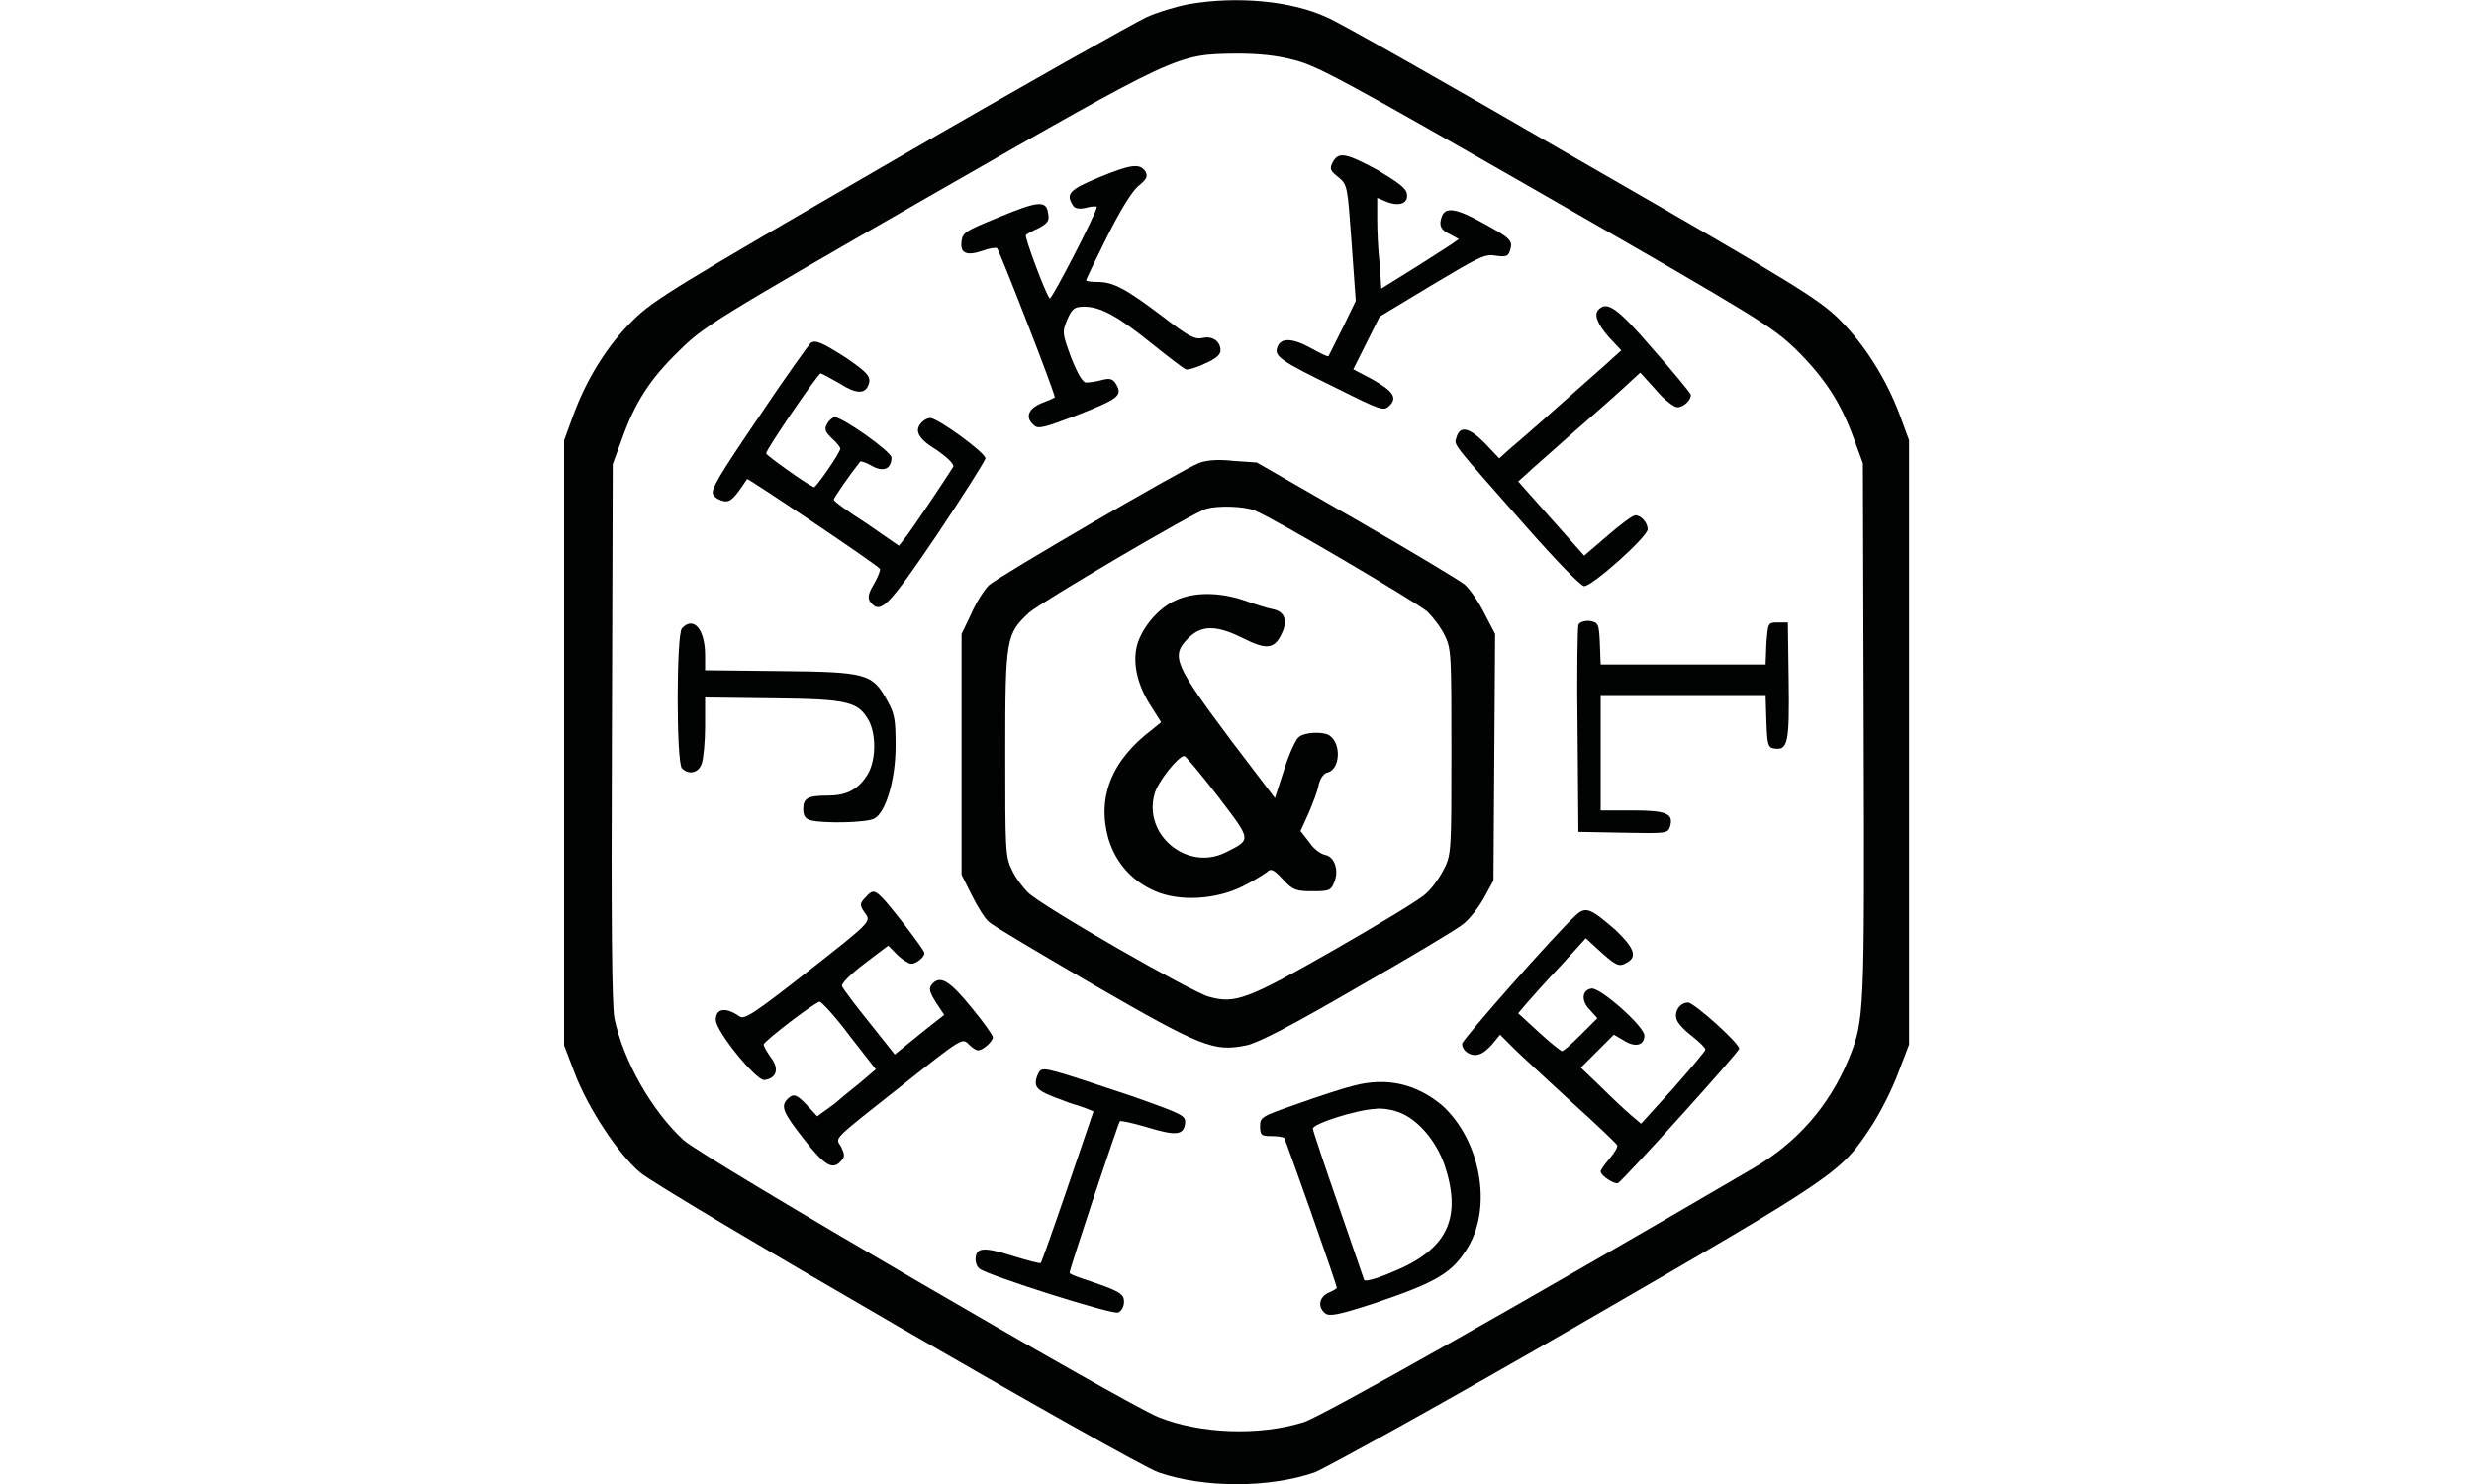 <?xml version="1.0" encoding="utf-8"?>
<!-- Generator: Adobe Illustrator 25.1.0, SVG Export Plug-In . SVG Version: 6.00 Build 0)  -->
<svg version="1.1" id="Ebene_1" xmlns="http://www.w3.org/2000/svg" xmlns:xlink="http://www.w3.org/1999/xlink" x="0px" y="0px"
	 viewBox="0 0 300 180" style="enable-background:new 0 0 300 180;" xml:space="preserve">
<style type="text/css">
	.st0{fill:#010202;}
</style>
<path class="st0" d="M144.2,0.5c-1.6,0.3-3.9,1-5.2,1.6c-1.3,0.6-15.2,8.4-30.9,17.5c-25.9,15-28.9,16.8-31.3,19.2
	c-3.1,3-5.7,7.2-7.3,11.6l-1.1,3v36.7v36.7l1.3,3.4c1.6,4.2,5.2,9.7,7.9,12c2.5,2.2,59.7,35.3,62.9,36.4c5.5,1.9,13.4,1.9,18.9,0
	c1.3-0.5,15.6-8.4,31.7-17.7c32-18.5,32.1-18.6,35.9-24.4c1.1-1.7,2.5-4.5,3.2-6.4l1.3-3.4V90.1V53.4l-1.1-3
	c-1.6-4.3-4.2-8.5-7.3-11.6c-2.5-2.5-5.4-4.3-31.3-19.2c-15.7-9.1-29.6-17-30.9-17.5C156.6,0.1,150-0.5,144.2,0.5z M157,7.3
	c2.8,0.7,6.6,2.8,30.5,16.5c26.1,15,27.4,15.8,30.4,18.7c3.4,3.4,5.3,6.3,6.9,10.7l1.1,3l0.1,32.4c0.1,34.4,0.1,35.1-1.8,39.8
	c-2.4,5.8-6.3,10.2-11.6,13.3c-28.2,16.5-52.3,30.1-54.5,30.8c-5.4,1.7-12.6,1.4-17.6-0.6c-4.2-1.7-55.3-31.5-57.6-33.6
	c-3.9-3.6-7.3-9.6-8.4-14.8c-0.3-1.8-0.4-11.6-0.3-34.8l0.1-32.4l1.1-3c1.6-4.5,3.4-7.3,6.9-10.7c3-3,4.3-3.8,30.4-18.8
	c30.4-17.4,29.9-17.2,37.3-17.3C152.5,6.5,154.8,6.7,157,7.3z"/>
<path class="st0" d="M161.6,19.7c-0.4,0.8-0.3,1,0.7,1.8c1.1,0.9,1.1,1.1,1.6,8l0.5,7l-1.6,3.3c-0.9,1.8-1.7,3.4-1.7,3.4
	c-0.1,0.1-0.9-0.3-2-0.9c-2.3-1.3-3.8-1.4-4.2-0.2c-0.4,1.1,0.2,1.6,7.2,5c5.4,2.7,5.7,2.8,6.4,2.1c1-1,0.4-1.8-2.3-3.3l-2.1-1.1
	l1.6-3.2l1.6-3.2l6.3-3.8c5.7-3.4,6.4-3.8,7.7-3.6c1.3,0.2,1.6,0.1,1.8-0.6c0.4-1.2,0.1-1.5-3.2-3.3c-3.2-1.8-4.5-2-5-1
	c-0.5,1.2-0.2,1.8,0.9,2.3l1.1,0.6l-1,0.7c-0.5,0.3-2.6,1.7-4.7,3l-3.7,2.3l-0.2-3c-0.2-1.6-0.3-4.1-0.3-5.5l0-2.5l1.2,0.5
	c1.6,0.6,2.6,0.1,2.4-1c-0.1-0.7-1.1-1.4-3.6-2.9C163.1,18.5,162.3,18.4,161.6,19.7z"/>
<path class="st0" d="M133.3,21.5c-3.6,1.5-4.1,2-3.2,3.4c0.2,0.4,0.8,0.5,1.6,0.3c0.7-0.2,1.3-0.2,1.3-0.1c0,0.7-5.5,11.3-5.7,11.1
	c-0.5-0.5-3.1-7.5-2.9-7.7c0.1-0.1,0.8-0.5,1.5-0.8c1.1-0.6,1.4-0.9,1.2-1.8c-0.2-1.6-1.1-1.6-6.1,0.5c-3.9,1.6-4.3,1.8-4.4,2.9
	c-0.2,1.4,0.6,1.8,2.6,1.1c0.8-0.3,1.6-0.4,1.7-0.3c0.3,0.3,7.2,18,7,18.1c-0.1,0.1-0.8,0.4-1.6,0.7c-1.7,0.7-2,1.8-0.9,2.7
	c0.5,0.5,1.4,0.2,5.1-1.2c5.1-2,5.6-2.4,4.9-3.7c-0.4-0.7-0.7-0.9-1.8-0.6c-0.7,0.2-1.6,0.3-1.9,0.3c-0.4,0-1-1-1.8-3
	c-1.1-3-1.1-3.1-0.5-4.6c0.6-1.4,0.9-1.6,2.1-1.6c1.9,0,4,1.1,8.2,4.5c2,1.6,3.8,3,4.1,3.1c0.2,0.1,1.3-0.2,2.3-0.7
	c1.4-0.6,1.9-1.1,1.9-1.6c0-1.1-1-1.8-2.2-1.5c-0.9,0.2-1.7-0.2-4.8-2.6c-4.5-3.4-6-4.2-7.9-4.2c-0.8,0-1.4-0.1-1.4-0.2
	c0-0.1,1.1-2.4,2.5-5.2c1.6-3.2,3-5.5,3.8-6.2c1.1-0.9,1.2-1.2,0.9-1.8C138.2,19.8,137.2,19.9,133.3,21.5z"/>
<path class="st0" d="M193.9,37.5c-0.7,0.6-0.2,1.8,1.2,3.4l1.5,1.6l-1,0.9c-0.5,0.5-3.4,3-6.3,5.6c-2.9,2.6-5.8,5.1-6.4,5.6l-1.1,1
	l-1.8-1.9c-1.9-1.9-3-2.1-3.4-0.6c-0.3,0.9-0.6,0.5,8.4,10.7c3.7,4.2,6.7,7.3,7.1,7.3c1,0,7.7-6,7.7-6.9c0-0.8-0.8-1.7-1.5-1.7
	c-0.3,0-1.8,1.1-3.4,2.5l-2.8,2.4l-4-4.5l-4-4.5l1-0.9c0.5-0.5,3.4-3,6.3-5.6c3-2.6,5.8-5.1,6.4-5.7l1.1-1l1.9,2.1
	c1,1.2,2.2,2.1,2.6,2.1c0.8,0,1.8-1,1.6-1.6c-0.1-0.2-2.1-2.7-4.6-5.5C196.2,37.4,194.9,36.5,193.9,37.5z"/>
<path class="st0" d="M98.3,41.6c-0.2,0.2-3.1,4.2-6.3,9c-4.9,7.2-5.9,8.9-5.5,9.4c0.2,0.4,0.8,0.7,1.3,0.8c0.8,0.1,1.2-0.3,2.8-2.7
	c0.1-0.1,15.5,10.2,16.1,10.9c0.1,0.1-0.2,0.9-0.7,1.8c-0.8,1.3-0.8,1.8-0.4,2.3c1.2,1.4,2.1,0.5,8-8.2c3.2-4.8,5.8-8.9,5.9-9.3
	c0-0.7-5.8-4.9-6.7-4.9c-0.3,0-0.7,0.2-1,0.5c-1,1-0.5,2,1.8,3.4c1.3,0.9,2.1,1.7,2,2c-0.6,1-5.2,7.9-5.9,8.7l-0.7,0.9l-3.9-2.7
	c-2.2-1.4-4-2.7-4-2.9c0-0.2,2-3.1,3.2-4.6c0.1-0.1,0.7,0.1,1.4,0.5c1.4,0.8,2.4,0.4,2.4-1c0-0.7-5.9-4.9-6.9-4.9
	c-0.2,0-0.7,0.4-0.9,0.8c-0.4,0.7-0.2,1,0.6,1.8c0.6,0.5,1,1.1,1,1.2c0,0.5-3,4.8-3.2,4.7c-1.1-0.5-5.8-3.9-5.8-4.1
	c0-0.5,6.3-9.7,6.6-9.7c0.2,0,1.2,0.6,2.3,1.2c2,1.3,3.1,1.3,3.5,0.2c0.4-1-0.1-1.5-2.7-3.3C99.6,41.5,98.9,41.2,98.3,41.6z"/>
<path class="st0" d="M145.3,56.2c-2,0.8-24.2,13.7-25.4,14.8c-0.5,0.5-1.5,2-2.1,3.4l-1.2,2.5v14.6v14.6l1.2,2.4
	c0.7,1.4,1.6,2.9,2.1,3.3c0.5,0.5,6.3,3.9,12.8,7.7c13,7.5,14.5,8.1,18.4,7.3c1.5-0.3,5.5-2.4,13.6-7.1c6.3-3.6,12-7,12.7-7.6
	c0.7-0.5,1.8-1.9,2.5-3.1l1.2-2.2l0.1-14.9l0.1-15l-1.3-2.5c-0.7-1.4-1.8-3-2.4-3.5c-0.6-0.5-6.6-4.1-13.2-7.9l-12-6.9l-2.9-0.2
	C147.8,55.7,146.2,55.8,145.3,56.2z M152.1,61.9c2.3,0.9,19.6,11.1,21,12.3c0.7,0.7,1.7,2,2.1,2.9c0.8,1.6,0.8,2.5,0.8,14.1
	c0,11.7,0,12.5-0.9,14.2c-0.5,1-1.4,2.3-2.2,3c-0.7,0.7-5.7,3.7-11.1,6.8c-10.5,6-12,6.6-15.2,5.7c-2-0.5-20.5-11.1-22-12.7
	c-0.6-0.6-1.5-1.8-1.9-2.7c-0.8-1.6-0.8-2.5-0.8-14.2c0-13.9,0.1-14.4,2.9-17c1.5-1.3,20-12.2,21.5-12.6
	C147.8,61.3,150.8,61.4,152.1,61.9z"/>
<path class="st0" d="M142.6,72.8c-2.1,0.9-4.1,3.3-4.7,5.4c-0.6,2.2,0,4.9,1.7,7.5l1.2,1.9l-1.1,0.9c-4.9,3.7-6.7,8.2-5.3,13.2
	c0.9,3,2.9,5.2,5.7,6.4c3,1.3,7.4,1,10.6-0.6c1.2-0.6,2.5-1.4,2.9-1.7c0.5-0.5,0.8-0.4,2,0.9c1.2,1.3,1.6,1.4,3.6,1.4
	c2,0,2.2-0.1,2.6-1.1c0.6-1.5,0-3.1-1.1-3.3c-0.5-0.1-1.4-0.7-1.9-1.5l-1.1-1.4l1-2.2c0.5-1.2,1.1-2.7,1.2-3.4
	c0.2-0.8,0.6-1.4,1.1-1.5c1.5-0.4,1.7-3.5,0.2-4.5c-0.8-0.5-3-0.4-3.7,0.2c-0.4,0.3-1.2,2.1-1.8,4l-1.1,3.4l-5.1-6.7
	c-7.1-9.5-7.6-10.5-5.4-12.7c1.6-1.6,3.4-1.6,6.6,0c2.8,1.4,3.8,1.4,4.7-0.5c0.8-1.6,0.4-2.7-1-3c-0.6-0.1-2.2-0.6-3.6-1.1
	C147.8,71.8,144.8,71.8,142.6,72.8z M147.7,96.6c4.1,5.4,4.1,5.2,0.9,6.8c-4.6,2.3-10-2.1-8.6-7.1c0.4-1.5,2.9-4.6,3.6-4.6
	C143.8,91.7,145.6,93.9,147.7,96.6z"/>
<path class="st0" d="M191.4,75.8c-0.1,0.3-0.2,6.1-0.1,12.8l0.1,12.3l5.4,0.1c5.2,0.1,5.4,0.1,5.7-0.7c0.5-1.6-0.4-2-4.5-2h-3.9v-7
	v-7h10h10l0.1,3.2c0.1,2.9,0.2,3.2,1,3.3c1.6,0.2,1.8-0.7,1.7-8.2l-0.1-7.1h-1.2c-1.2,0-1.2,0-1.4,2.5l-0.1,2.6h-10h-10l-0.1-2.6
	c-0.1-2.4-0.2-2.5-1.3-2.7C192,75.3,191.5,75.5,191.4,75.8z"/>
<path class="st0" d="M82.7,76.2c-0.7,0.7-0.7,16.4,0,17c0.8,0.8,2,0.6,2.4-0.6c0.2-0.6,0.4-2.6,0.4-4.5v-3.5l8.3,0.1
	c9.1,0.1,10.3,0.4,11.6,2.8c0.9,1.8,0.8,5-0.3,6.6c-1.1,1.7-2.5,2.4-4.7,2.4c-2.4,0-3,0.3-3,1.6c0,0.8,0.2,1.2,0.9,1.4
	c1.5,0.4,6.8,0.3,7.7-0.2c1.4-0.7,2.6-4.7,2.6-8.8c0-3.2-0.1-3.9-1-5.5c-1.8-3.3-2.5-3.5-13-3.6l-9.1-0.1v-1.8
	C85.5,76.3,84.1,74.7,82.7,76.2z"/>
<path class="st0" d="M105,108.8c-0.8,0.8-0.8,1,0,2.1c0.6,0.9,0.4,1.1-7,6.9c-6.4,5-7.7,5.9-8.3,5.5c-1.7-1.2-2.9-1-2.9,0.4
	c0,1.4,4.9,7.4,5.9,7.3c1.5-0.2,1.8-1.4,0.8-2.7c-0.5-0.7-0.9-1.4-0.9-1.6c0-0.4,6.3-5.2,6.8-5.2c0.2,0,1.9,1.8,3.6,4.1l3.2,4.1
	l-1.4,1.2c-0.8,0.7-2.4,1.9-3.5,2.9l-2.2,1.6l-1.2-1.3c-1.3-1.4-1.7-1.5-2.4-0.8c-0.9,0.9-0.5,1.7,2,4.9c2.5,3.2,3.5,3.8,4.5,2.6
	c0.5-0.5,0.4-0.8,0-1.7c-0.7-1.2-1.4-0.5,7.7-7.7c6.8-5.4,7-5.5,7.7-4.8c0.4,0.4,0.9,0.8,1.2,0.8c0.6,0,1.8-1.1,1.8-1.6
	c0-0.2-1.1-1.8-2.6-3.6c-2.6-3.2-3.8-4-4.8-2.8c-0.4,0.5-0.3,0.9,0.5,2.2l1,1.5l-0.9,0.7c-0.5,0.4-1.8,1.4-3,2.4l-2.1,1.7l-3.1-3.9
	c-1.7-2.1-3.2-4.1-3.3-4.4c-0.1-0.3,1.1-1.5,2.7-2.7l2.9-2.2l1.1,1.1c0.6,0.6,1.4,1.1,1.7,1.1c0.6,0,1.6-0.8,1.6-1.3
	c0-0.4-4.5-6.2-5.2-6.8C106,107.9,105.7,108,105,108.8z"/>
<path class="st0" d="M191.1,111c-2.5,2.3-13.8,15.1-13.8,15.6c0,0.9,1.1,1.6,2,1.3c0.5-0.1,1.2-0.7,1.7-1.3l0.9-1.1l1.7,1.7
	c0.9,0.9,4.1,3.8,7,6.5c3,2.7,5.4,5,5.5,5.2c0.1,0.2-0.3,0.9-0.9,1.6c-0.6,0.7-1.1,1.4-1.1,1.6c0,0.5,1.7,1.6,2.1,1.4
	c0.8-0.5,14.7-15.9,14.7-16.3c0-0.7-5.5-5.6-6.2-5.6c-1,0-1.7,1.1-1.4,2c0.1,0.5,1,1.4,1.9,2.1c0.9,0.7,1.6,1.4,1.6,1.6
	c0,0.2-1.8,2.3-3.9,4.7l-3.9,4.3l-1.3-1.1c-0.7-0.6-2.3-2.1-3.6-3.4l-2.4-2.3l2-2l2-2l1.2,0.7c1.4,0.9,2.5,0.6,2.5-0.6
	c0-1.1-5.3-5.8-6.4-5.7c-1.2,0.2-1.3,1.5-0.2,2.6l0.9,1l-2,2c-1.1,1.1-2.1,2-2.3,2c-0.1,0-1.4-1-2.8-2.3l-2.5-2.3l1.1-1.3
	c0.6-0.7,2.4-2.7,4.1-4.5l3-3.3l1.3,1.2c2.4,2.2,2.7,2.3,3.6,1.8c1.4-0.7,1-1.8-1.3-4C192.9,110.2,192.3,109.9,191.1,111z"/>
<path class="st0" d="M126.1,129.9c-0.2,0.2-0.5,0.9-0.5,1.4c0,0.7,0.5,1.1,2.3,1.8c1.3,0.5,2.4,0.9,2.5,0.9c0.1,0,0.6,0.2,1.2,0.4
	l1,0.4l-3.1,9.1c-1.7,5-3.2,9.2-3.3,9.3c0,0.1-1.6-0.3-3.5-0.9c-3.5-1.1-4.4-1-4.4,0.5c0,0.4,0.2,0.9,0.5,1.1
	c1,0.8,16.1,5.6,16.8,5.3c0.4-0.2,0.7-0.7,0.7-1.3c0-1-0.5-1.3-5-2.8c-0.9-0.3-1.6-0.6-1.6-0.7c-0.1-0.2,5.9-18.2,6.1-18.4
	c0.1-0.1,1.5,0.2,3.2,0.7c3.6,1.1,4.5,1,4.7-0.4c0.1-1-0.1-1.1-6.6-3.4C127.5,129.7,126.6,129.4,126.1,129.9z"/>
<path class="st0" d="M164.1,131.7c-1.2,0.3-4.3,1.3-6.8,2.2c-4.3,1.5-4.5,1.6-4.5,2.7c0,1.1,0.2,1.2,1.3,1.2c0.7,0,1.4,0.1,1.6,0.2
	c0.2,0.2,6.4,17.8,6.4,18.2c0,0.1-0.5,0.4-1,0.6c-1.1,0.5-1.4,1.7-0.4,2.5c0.5,0.4,1.6,0.2,5.9-1.2c7.7-2.6,9.5-3.7,11.4-6.8
	c3-5,1.5-13-3.1-17.2C171.8,131.5,168.2,130.6,164.1,131.7z M169.3,134.8c2.4,0.7,4.8,3.4,5.9,6.6c2.1,6.4,0.3,10.2-6.4,12.9
	c-2.1,0.9-3.4,1.2-3.4,0.9c0,0-1.4-4.1-3.1-9c-1.7-4.9-3.1-9.1-3.1-9.3c0-0.6,5.3-2.3,7.6-2.4C167.3,134.4,168.4,134.5,169.3,134.8z
	"/>
</svg>

